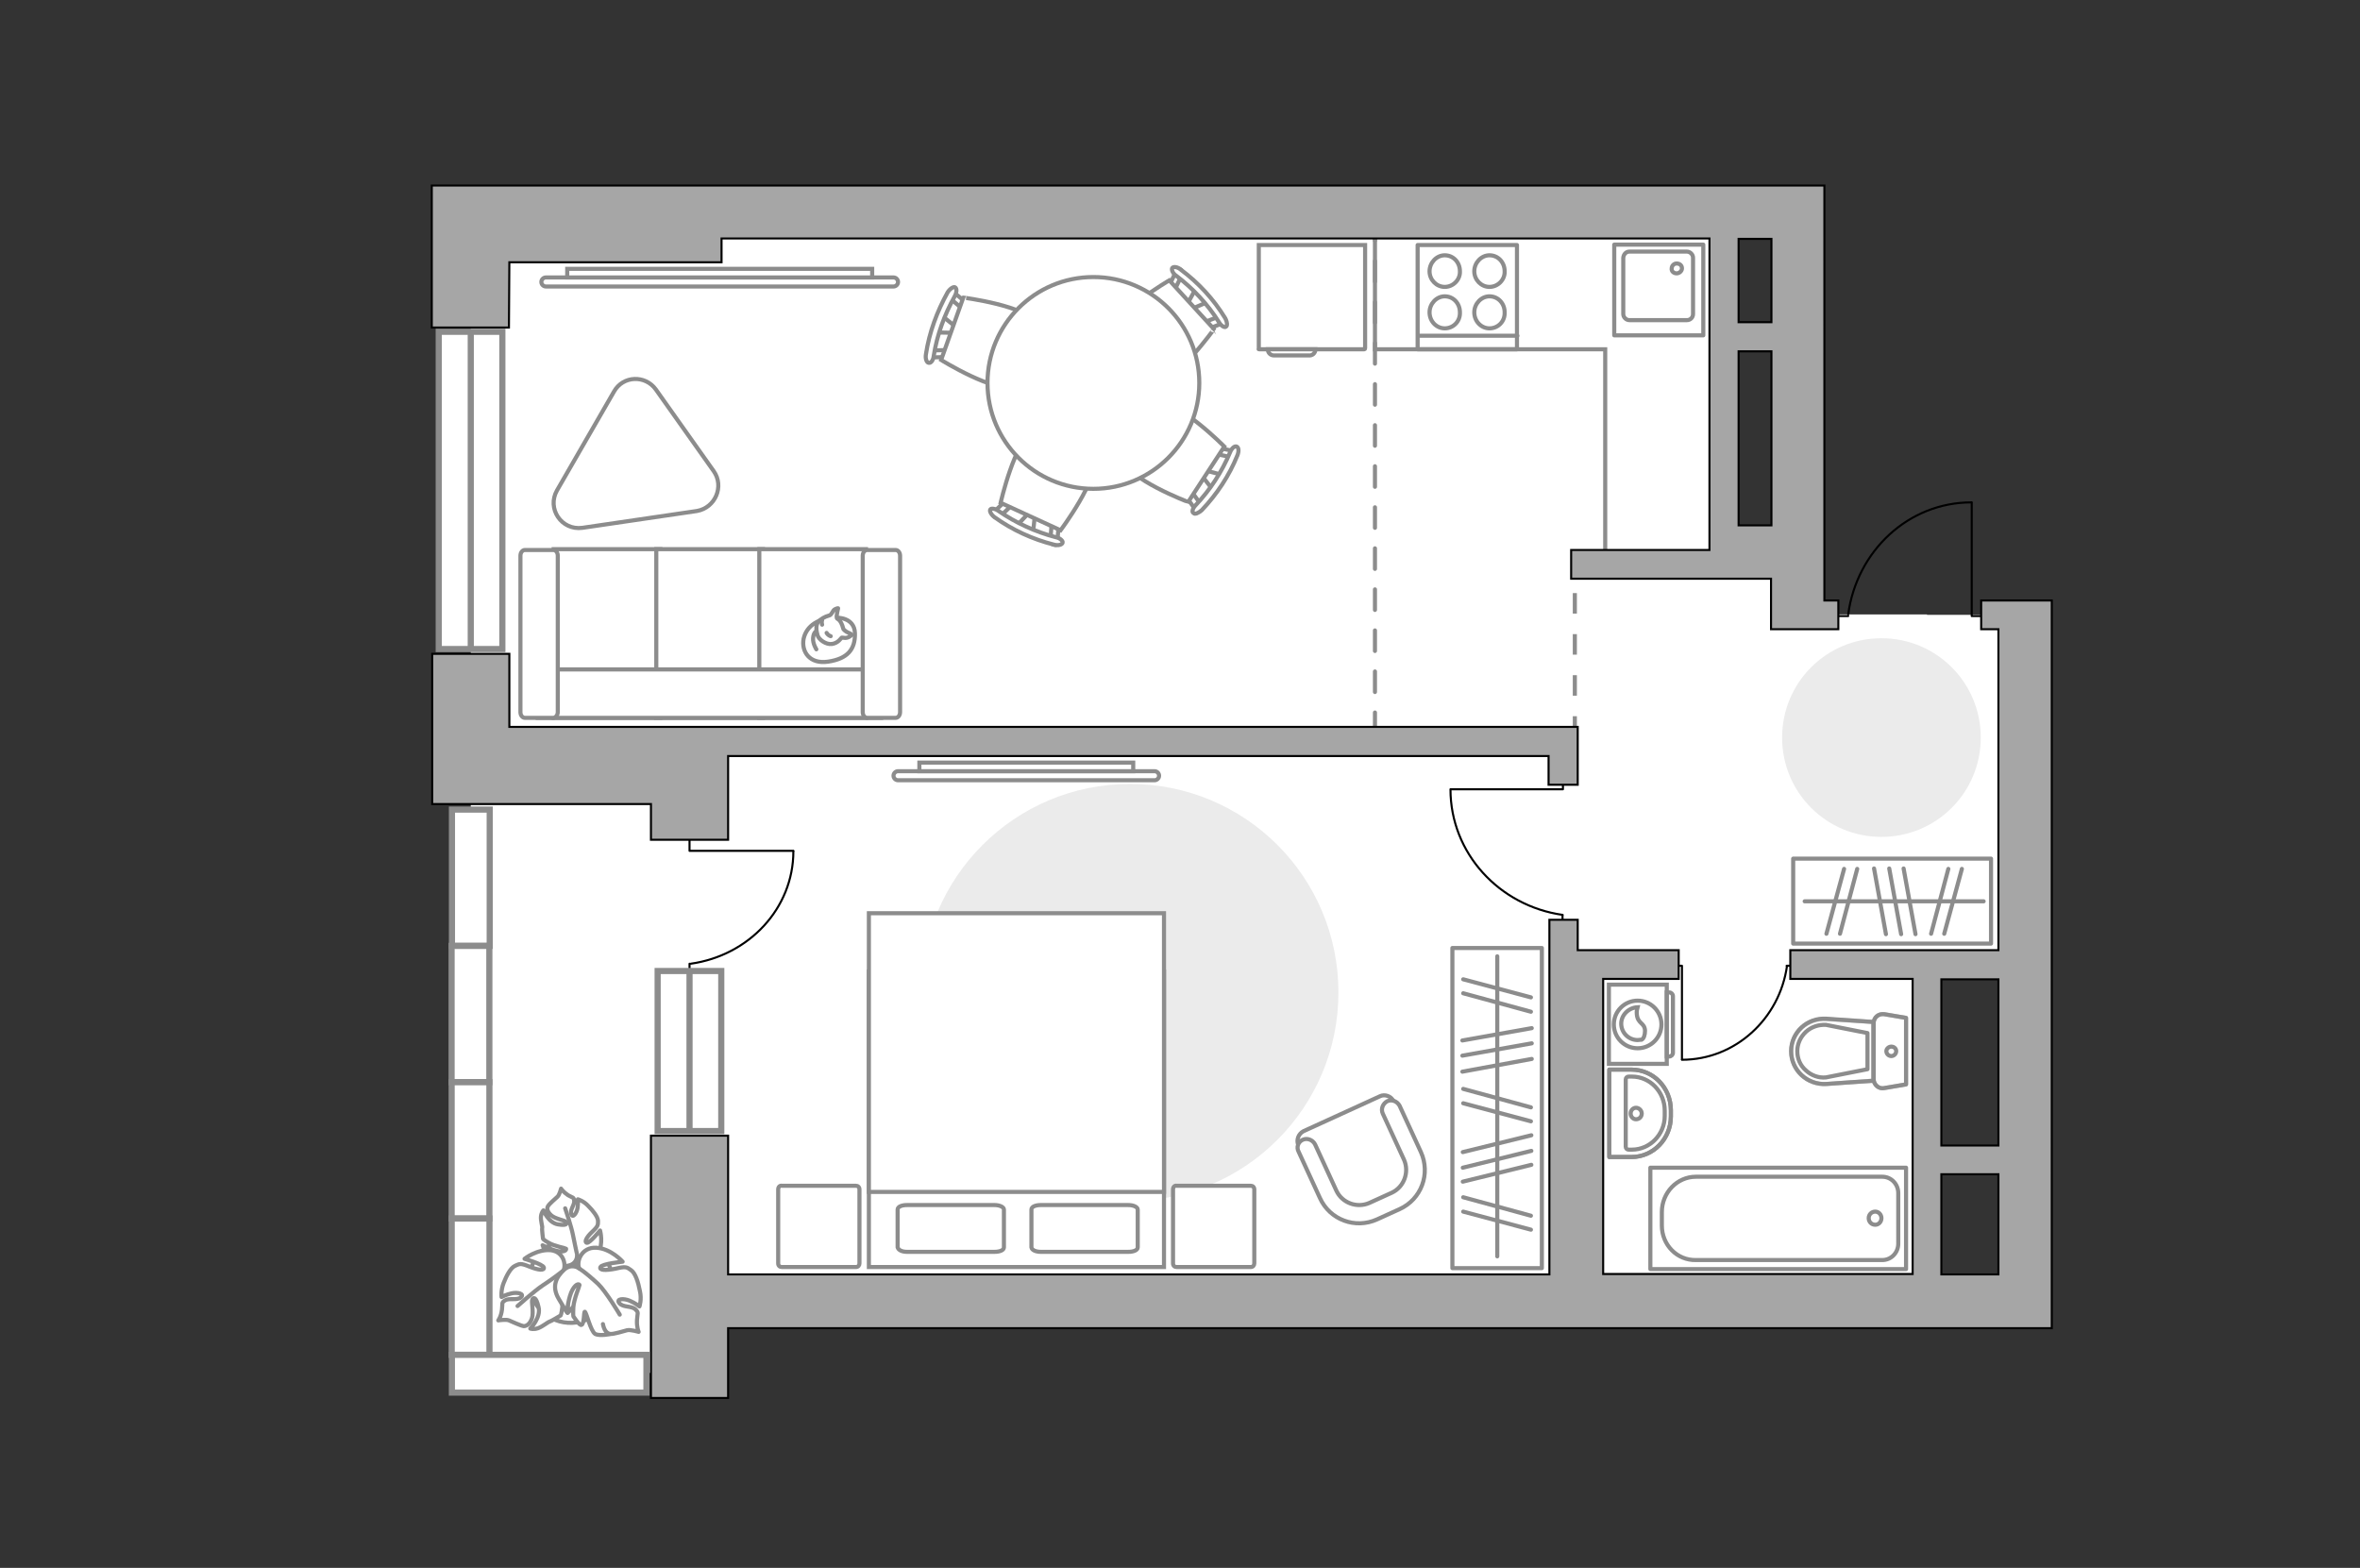 <?xml version="1.0" encoding="utf-8"?>
<!-- Generator: Adobe Illustrator 28.2.0, SVG Export Plug-In . SVG Version: 6.00 Build 0)  -->
<svg version="1.1" xmlns="http://www.w3.org/2000/svg" xmlns:xlink="http://www.w3.org/1999/xlink" x="0px" y="0px"
	 viewBox="0 0 575 382" style="enable-background:new 0 0 575 382;" xml:space="preserve">
<rect x="0" y="0" width="575" height="382" fill="#333333" stroke="none"/>
<style type="text/css">
	.st0{fill:#FFFFFF;}
	.st1{fill:#EBEBEB;}
	.st2{fill:#FFFFFF;stroke:#8C8C8C;stroke-miterlimit:10;}
	.st3{fill:#FFFFFF;stroke:#8C8C8C;stroke-linecap:round;stroke-linejoin:round;stroke-miterlimit:10;}
	.st4{fill:none;stroke:#8C8C8C;stroke-linecap:round;stroke-linejoin:round;stroke-miterlimit:10;}
	.st5{fill:none;stroke:#000000;stroke-width:0.5;stroke-linecap:round;stroke-linejoin:round;stroke-miterlimit:10;}
	.st6{fill-rule:evenodd;clip-rule:evenodd;fill:#FFFFFF;fill-opacity:0.1;stroke:#8C8C8C;stroke-miterlimit:10;}
	.st7{fill:none;stroke:#8C8C8C;stroke-miterlimit:10;}
	.st8{fill:none;stroke:#8C8C8C;stroke-linecap:round;stroke-miterlimit:10;stroke-dasharray:5,5;}
	.st9{fill:#FFFFFF;stroke:#8C8C8C;stroke-miterlimit:10;stroke-dasharray:5,5;}
	.st10{opacity:0.5;}
	.st11{fill:#A6A6A6;stroke:#000000;stroke-width:0.5;stroke-miterlimit:10;}
	.st12{fill:#FFFFFF;stroke:#8C8C8C;stroke-width:1.5;stroke-linecap:round;stroke-miterlimit:10;}
</style>
<g id="bg_1_">
	<polygon class="st0" points="493.4,149.8 469.5,149.8 469.5,149.7 439.6,149.7 439.6,138.6 420,138.6 420,54.4 114.7,54.4 
		114.7,71.9 114.7,317 114.7,334.5 171.7,334.5 171.7,317 401.2,317 401.2,317.4 411.1,317.4 439.6,317.4 469.5,317.4 469.5,236.2 
		493.4,236.2 	"/>
</g>
<g id="furniture_1_">
	<path id="Vector_51_00000155129633086020824330000001369244537352507539_" class="st1" d="M275.3,191c-28,0-50.8,22.7-50.8,50.8
		c0,28,22.7,50.8,50.8,50.8c28,0,50.8-22.7,50.8-50.8C326.1,213.7,303.4,191,275.3,191z"/>
	<path id="Vector_51_00000106860312572172737720000016349740596413032888_" class="st1" d="M458.4,155.5
		c-13.4,0-24.2,10.8-24.2,24.2c0,13.4,10.8,24.2,24.2,24.2c13.4,0,24.2-10.8,24.2-24.2C482.6,166.3,471.8,155.5,458.4,155.5z"/>
	<g>
		<path id="Vector_8_00000152976187754495923520000008330845632220122797_" class="st2" d="M306.8,85.1l25.6,0
			c0.1,0,0.2-0.1,0.2-0.2V59.7l-25.9,0V85C306.6,85.1,306.7,85.1,306.8,85.1z"/>
		<path id="Vector_9_00000070085485573475079720000009594048961060805764_" class="st2" d="M320.5,85.1l-11.6,0
			c0,0.9,0.7,1.5,1.5,1.5h8.4C319.8,86.7,320.5,86,320.5,85.1z"/>
	</g>
	<g>
		<path id="Vector_60_00000054241508046924189760000002276572346719763075_" class="st2" d="M138.7,302c-5.6,0.2-10,4.9-9.8,10.5
			c0.2,5.6,4.9,10,10.5,9.8c5.6-0.2,10-4.9,9.8-10.5C149,306.3,144.3,301.9,138.7,302z"/>
		<path class="st3" d="M140.6,306c0,0,0,1.8-1.9,2.3c-1.9,0.5-3.9,0.4-5.2-2.2c-1.3-2.5-1.3-2.7-1.3-2.7s2.7,1.4,4.2,1.5
			c1.6,0.1,1.6-0.6,1.5-0.7c-0.1-0.1-2.9-0.6-4.2-1.4c-1.3-0.7-1.4-1-1.4-1s-0.3-2.3-0.2-2.6c0.1-0.4-0.4-1.8-0.3-2.8
			c0.1-1,0.6-1.5,0.6-1.5s1.2,3,3.5,3.4c2.3,0.4,2.3-0.2,2-0.6c-0.3-0.4-2.6-0.7-3.6-1.6c-1-0.9-1.1-1.7-0.8-2.2
			c0.3-0.6,1.9-1.9,2.3-2.3c0.5-0.4,0.9-2,0.9-2s0.5,0.8,1.7,1.6c1.2,0.7,1.4,0.4,1.5,1.4s-1.1,2.2-0.7,3.2c0.3,1.1,1.3-0.2,1.5-1.4
			c0.2-1.2,0.1-2.2,0.1-2.2s1.4,0.4,2.5,1.6c1.2,1.2,2.3,2.6,2.4,3.6c0,1,0.1,1.3-1.4,2.7c-1.5,1.4-2,2.6-1.3,2.7
			c0.7,0.1,3.2-3,3.2-3s0.9,3.2-0.5,5.7C144.2,307.9,141.4,307.1,140.6,306z"/>
		<path class="st4" d="M137.7,294.4c0,0,1.5,4.4,1.9,6.5c0.3,1.4,0.8,4,1.1,5.1c0.3,1.6,0.2,3.2-0.4,4.7"/>
		<path class="st3" d="M137.2,309.8c0,0,1.9-0.9,3.3,1c1.4,1.9,2.2,4,0.1,6.5c-2.1,2.5-2.3,2.6-2.3,2.6s0.3-3.5-0.4-5.2
			c-0.7-1.7-1.3-1.4-1.4-1.3c0,0.2,0.7,3.4,0.5,5.1c-0.2,1.7-0.4,2-0.4,2s-2.3,1.4-2.7,1.5c-0.4,0.1-1.7,1.2-2.8,1.6
			c-1.1,0.4-1.9,0.1-1.9,0.1s2.7-2.7,2-5.3c-0.6-2.6-1.3-2.3-1.5-1.8c-0.3,0.5,0.4,3.1-0.1,4.6c-0.5,1.4-1.3,1.9-2,1.9
			c-0.7-0.1-2.9-1.1-3.6-1.4c-0.7-0.3-2.6,0-2.6,0s0.7-0.9,0.9-2.6c0.2-1.6-0.2-1.7,0.8-2.3c1-0.6,2.8,0.1,3.8-0.7
			c1-0.9-0.8-1.3-2.2-1c-1.4,0.3-2.5,0.9-2.5,0.9s-0.2-1.6,0.5-3.4c0.7-1.8,1.7-3.7,2.8-4.2c1.1-0.5,1.3-0.7,3.5,0.2
			c2.2,0.9,3.7,1,3.5,0.2c-0.2-0.8-4.7-2.1-4.7-2.1s3-2.4,6.4-2.1C137.5,305,138,308.4,137.2,309.8z"/>
		<path class="st4" d="M126.1,318.2c0,0,4-3.6,6.1-5c1.4-0.9,3.9-2.7,4.9-3.5c1.5-1.1,3.3-1.6,5.2-1.8"/>
		<g>
			<path class="st3" d="M146.9,322.6c0.3,1.6,1,2.3,1.8,2.4c0.8,0.1,3.3-0.7,4.1-0.9c0.8-0.2,2.8,0.4,2.8,0.4s-0.5-1.1-0.4-2.9
				c0.1-1.8,0.5-1.7-0.4-2.6c-1-0.9-3-0.4-3.9-1.5c-0.9-1.1,1.1-1.2,2.5-0.6s2.4,1.4,2.4,1.4s0.6-1.7,0.1-3.8
				c-0.4-2.1-1.1-4.3-2.1-5c-1.1-0.8-1.3-1-3.8-0.4c-2.5,0.5-4.1,0.4-3.7-0.4c0.4-0.8,5.4-1.3,5.4-1.3s-2.8-3.2-6.4-3.4
				c-3.6-0.2-4.9,3.3-4.2,5c0,0-1.9-1.3-3.7,0.4c-1.8,1.7-3.1,3.9-1.3,7c1.8,3.1,2,3.3,2,3.3s0.4-3.8,1.4-5.5c1-1.7,1.7-1.3,1.7-1.1
				c0,0.2-1.4,3.5-1.5,5.4c-0.1,1.9,0,2.2,0,2.2s1.5,2.4,2,2.1c0.7-0.3,0.5-3.3,0.8-3.2c0.4,0.2,1.4,4.7,2.5,5.4
				c1.1,0.6,3.9,0,3.9,0"/>
			<path class="st4" d="M151,320.3c0,0-3.3-5.6-5.3-7.5c-1.3-1.2-3.2-2.9-4.8-3.9"/>
		</g>
	</g>
	<g id="Group_33_00000140696778922582106250000016132422413041919384_">
		<path id="Vector_155_00000098899594303563441900000014546312502156954257_" class="st5" d="M353.5,192.3h27.3v-1.2"/>
		<path id="Vector_156_00000136409061165480628730000010366038748363957125_" class="st5" d="M380.7,224.8v-1.9"/>
		<path id="Vector_157_00000054972055808826665080000017198128620805327506_" class="st5" d="M380.7,222.9
			c-15.4-2.2-27.3-15-27.3-30.6"/>
	</g>
	<g id="Group_33_00000141452906310750845850000005130679961894286243_">
		<path id="Vector_155_00000068651829288614182450000005891317603138902169_" class="st5" d="M409.8,258.1v-22.8h-1"/>
		<path id="Vector_156_00000075141036282209678870000007296460753380800139_" class="st5" d="M436.9,235.3h-1.6"/>
		<path id="Vector_157_00000036964996504282904960000006975701566411259574_" class="st5" d="M435.4,235.3
			c-1.8,12.9-12.6,22.9-25.6,22.9"/>
	</g>
	<g>
		<g>
			<path class="st2" d="M406.1,259.2l0-19.3l-14.1,0v19.3H406.1z"/>
			<path class="st6" d="M407.6,256.5l0-13.8c0-0.5-0.4-0.9-0.9-0.9h-0.6l0,15.6h0.6C407.2,257.4,407.6,257,407.6,256.5z"/>
		</g>
		<g>
			<circle class="st2" cx="399" cy="249.6" r="5.8"/>
			<path class="st2" d="M400.8,251.1c-0.1-2-1.8-1.6-2-4c-0.1-0.8,0.1-1.3,0.2-1.7c-2.2,0.1-4,1.9-4,4c0,2.2,1.8,4,4,4
				c0.3,0,0.7-0.1,1-0.1C400.5,253,400.8,252.2,400.8,251.1z"/>
		</g>
	</g>
	<g>
		<path id="Vector_37_00000096766712012638884490000003098740600566103990_" class="st2" d="M317.6,275.6l18.6-8.5
			c1.2-0.6,2.8,0,3.3,1.2l5.9,12.8c2.2,4.7,0.1,10.2-4.6,12.4l-6.2,2.8c-4.7,2.2-10.2,0.1-12.4-4.6l-5.9-12.8
			C315.8,277.7,316.4,276.2,317.6,275.6z"/>
		<path id="Vector_38_00000122692328333134324810000007218540511351943856_" class="st2" d="M317.4,277.7c1.1-0.5,2.4,0,3,1.1
			l5.2,11.3c1.4,3,5,4.3,8,3l5.5-2.5c3-1.4,4.3-5,3-8l-5.2-11.3c-0.5-1.1,0-2.4,1.1-3c1.1-0.5,2.4,0,3,1.1l5.2,11.3
			c2.4,5.3,0.1,11.5-5.2,13.9l-5.5,2.5c-5.3,2.4-11.5,0.1-13.9-5.2l-5.2-11.3C315.8,279.5,316.3,278.2,317.4,277.7z"/>
	</g>
	<g>
		
			<rect x="325.8" y="259.1" transform="matrix(6.123234e-17 -1 1 6.123234e-17 94.765 634.77)" class="st4" width="78" height="21.8"/>
		<line class="st4" x1="356.3" y1="261.1" x2="373.2" y2="258"/>
		<line class="st4" x1="356.3" y1="257.2" x2="373.2" y2="254.2"/>
		<line class="st4" x1="356.3" y1="253.5" x2="373.2" y2="250.5"/>
		<line class="st4" x1="356.5" y1="268.8" x2="373" y2="273.2"/>
		<line class="st4" x1="356.5" y1="265.3" x2="373" y2="269.8"/>
		<line class="st4" x1="356.5" y1="242" x2="373" y2="246.5"/>
		<line class="st4" x1="356.5" y1="238.6" x2="373" y2="243"/>
		<line class="st4" x1="356.5" y1="295.2" x2="373" y2="299.6"/>
		<line class="st4" x1="356.5" y1="291.7" x2="373" y2="296.2"/>
		<line class="st4" x1="356.4" y1="287.9" x2="373.1" y2="283.8"/>
		<line class="st4" x1="356.4" y1="280.7" x2="373.1" y2="276.6"/>
		<line class="st4" x1="356.4" y1="284.5" x2="373.1" y2="280.4"/>
		<line class="st4" x1="364.8" y1="306.1" x2="364.8" y2="233"/>
	</g>
	<g>
		<rect x="436.9" y="209.2" class="st4" width="48.2" height="20.7"/>
		<line class="st4" x1="456.6" y1="211.6" x2="459.5" y2="227.6"/>
		<line class="st4" x1="460.3" y1="211.6" x2="463.2" y2="227.6"/>
		<line class="st4" x1="463.8" y1="211.6" x2="466.7" y2="227.6"/>
		<line class="st4" x1="449.3" y1="211.7" x2="445" y2="227.5"/>
		<line class="st4" x1="452.5" y1="211.7" x2="448.3" y2="227.5"/>
		<line class="st4" x1="474.7" y1="211.7" x2="470.5" y2="227.5"/>
		<line class="st4" x1="478" y1="211.7" x2="473.7" y2="227.5"/>
		<line class="st4" x1="439.7" y1="219.6" x2="483.3" y2="219.6"/>
	</g>
	<g>
		<path id="Vector_98_00000056393895480257334530000006961471526489224581_" class="st2" d="M283.6,236.7h-71.9v72h71.9V236.7z"/>
		<path id="Vector_99_00000114057184194990059440000013380992789191960713_" class="st2" d="M211.7,222.5h71.9v67.9h-63.4h-8.5v-9.2
			V222.5z"/>
		<path id="Vector_100_00000164509493026901166190000000842041524110834616_" class="st4" d="M253.6,305h21.3c1.3,0,2.3-0.4,2.3-1.1
			v-9.2c0-0.6-1-1.1-2.3-1.1h-21.3c-1.3,0-2.3,0.4-2.3,1.1v9.2C251.4,304.6,252.4,305,253.6,305z"/>
		<path id="Vector_101_00000142174657251500528090000007137235198283429048_" class="st4" d="M221,305h21.3c1.3,0,2.3-0.4,2.3-1.1
			v-9.2c0-0.6-1-1.1-2.3-1.1H221c-1.3,0-2.3,0.4-2.3,1.1v9.2C218.9,304.6,219.8,305,221,305z"/>
	</g>
	<path id="Vector_5_00000173859144305579510930000005864489000250047147_" class="st3" d="M189.6,289.8v18c0,0.6,0.4,0.9,0.9,0.9h18
		c0.6,0,0.9-0.4,0.9-0.9v-18c0-0.6-0.4-0.9-0.9-0.9h-18C190,288.8,189.6,289.2,189.6,289.8z"/>
	<path id="Vector_5_00000063602740068528611890000001157860869875546534_" class="st3" d="M285.8,289.8v18c0,0.6,0.4,0.9,0.9,0.9h18
		c0.6,0,0.9-0.4,0.9-0.9v-18c0-0.6-0.4-0.9-0.9-0.9h-18C286.2,288.8,285.8,289.2,285.8,289.8z"/>
	<polyline class="st7" points="391.1,136 391.1,85.1 335,85.1 335,52.4 	"/>
	<g id="Group_2_7_">
		<g id="Group_3_7_">
			<path id="Vector_10_7_" class="st2" d="M295.4,119.2l-2.9-3.7l0.7-1l4.6,1.2L295.4,119.2z"/>
		</g>
		<g id="Group_4_7_">
			<path id="Vector_11_7_" class="st2" d="M296.4,109.6c0.2-0.3,0.6-0.5,0.9-0.4l3.8,0.8c0.4,0.1,0.5,0.5,0.3,0.9
				c-0.2,0.5-0.7,0.8-0.9,0.6l-3.8-0.8c-0.4-0.1-0.5-0.5-0.3-0.9C296.3,109.8,296.4,109.7,296.4,109.6z"/>
		</g>
		<g id="Group_5_7_">
			<path id="Vector_12_7_" class="st2" d="M289.4,120.3c0-0.1,0.1-0.1,0.1-0.2c0.3-0.4,0.8-0.4,1-0.1l2.3,3.2
				c0.2,0.3,0.1,0.8-0.3,1.2c-0.3,0.4-0.8,0.4-1,0.1l-2.3-3.2C289.2,121.1,289.2,120.7,289.4,120.3z"/>
		</g>
		<path id="Vector_13_7_" class="st2" d="M273.7,112c-0.8-3.9,4.9-12.6,8.8-13.5c4.6-1,15.8,10.3,15.8,10.3l-8.8,13.5
			C289.4,122.3,274.6,116.6,273.7,112z"/>
		<path id="Vector_14_7_" class="st2" d="M291.3,123.1c3.5-3.7,6.4-8.1,8.4-12.9c0.4-1,1.1-1.6,1.6-1.4c0.5,0.2,0.6,1.1,0.2,2.1
			c-2,5-5,9.5-8.7,13.4c-0.8,0.7-1.7,1.1-2,0.7C290.3,124.8,290.6,123.8,291.3,123.1z"/>
	</g>
	<g id="Group_2_19_">
		<g id="Group_3_19_">
			<path id="Vector_10_19_" class="st2" d="M229.6,77l3.7,3l-0.4,1.1l-4.8-0.1L229.6,77z"/>
		</g>
		<g id="Group_4_19_">
			<path id="Vector_11_19_" class="st2" d="M230.8,86.4c-0.1,0.4-0.5,0.6-0.7,0.6l-3.9,0.1c-0.4,0-0.6-0.4-0.5-0.9
				c0.1-0.5,0.5-0.9,0.7-0.8l3.9-0.1c0.4,0,0.6,0.4,0.5,0.9C230.9,86.3,230.9,86.4,230.8,86.4z"/>
		</g>
		<g id="Group_5_19_">
			<path id="Vector_12_19_" class="st2" d="M235.1,74.4c0,0.1,0,0.1-0.1,0.2c-0.3,0.4-0.6,0.6-0.9,0.3l-3-2.5
				c-0.3-0.2-0.3-0.8,0-1.2c0.3-0.4,0.6-0.6,0.9-0.3l3,2.5C235.1,73.6,235.2,74,235.1,74.4z"/>
		</g>
		<path id="Vector_13_19_" class="st2" d="M252.4,78.8c1.7,3.6-1.8,13.4-5.4,15.2c-4.3,2-17.7-6.3-17.7-6.3l5.4-15.2
			C234.6,72.5,250.4,74.5,252.4,78.8z"/>
		<path id="Vector_14_19_" class="st2" d="M232.6,72.2c-2.5,4.5-4.3,9.4-5.1,14.5c-0.1,1.1-0.7,1.8-1.2,1.7c-0.5,0-0.9-1-0.7-2.1
			c0.8-5.3,2.7-10.4,5.3-15.1c0.6-0.9,1.4-1.4,1.8-1.2C233.2,70.3,233.1,71.3,232.6,72.2z"/>
	</g>
	<g id="Group_2_17_">
		<g id="Group_3_17_">
			<path id="Vector_10_17_" class="st2" d="M247.8,128l3.3-3.5l1.1,0.5l-0.5,4.7L247.8,128z"/>
		</g>
		<g id="Group_4_17_">
			<path id="Vector_11_17_" class="st2" d="M257.4,127.6c0.4,0.2,0.6,0.5,0.5,0.8l-0.3,3.9c0,0.4-0.4,0.6-0.9,0.4
				c-0.5-0.1-0.8-0.5-0.8-0.8l0.3-3.9c0-0.4,0.4-0.6,0.9-0.4C257.3,127.5,257.3,127.5,257.4,127.6z"/>
		</g>
		<g id="Group_5_17_">
			<path id="Vector_12_17_" class="st2" d="M245.8,122.2c0.1,0,0.1,0.1,0.2,0.1c0.4,0.3,0.5,0.7,0.3,1l-2.8,2.7
				c-0.3,0.3-0.8,0.2-1.2-0.1c-0.4-0.3-0.5-0.7-0.3-1l2.8-2.7C245,122.1,245.4,122.1,245.8,122.2z"/>
		</g>
		<path id="Vector_13_17_" class="st2" d="M251.7,105.4c3.8-1.4,13.2,3,14.6,6.7c1.6,4.4-7.9,17.1-7.9,17.1l-14.6-6.7
			C243.8,122.5,247.3,107.1,251.7,105.4z"/>
		<path id="Vector_14_17_" class="st2" d="M243.3,124.5c4.2,2.9,9,5.1,14,6.4c1,0.2,1.7,0.9,1.6,1.3c-0.1,0.5-1,0.8-2.1,0.5
			c-5.2-1.3-10.2-3.6-14.5-6.7c-0.8-0.6-1.3-1.5-1-1.9C241.5,123.8,242.5,123.9,243.3,124.5z"/>
	</g>
	<g id="Group_2_18_">
		<g id="Group_3_18_">
			<path id="Vector_10_18_" class="st2" d="M294.2,73.6l-4.4,1.9l-0.8-0.9l2.3-4.2L294.2,73.6z"/>
		</g>
		<g id="Group_4_18_">
			<path id="Vector_11_18_" class="st2" d="M285.2,70.2c-0.3-0.3-0.4-0.7-0.2-0.9l1.7-3.5c0.2-0.3,0.6-0.4,1-0.1
				c0.4,0.3,0.6,0.8,0.4,1l-1.7,3.5c-0.2,0.3-0.6,0.4-1,0.1C285.3,70.3,285.3,70.3,285.2,70.2z"/>
		</g>
		<g id="Group_5_18_">
			<path id="Vector_12_18_" class="st2" d="M293.8,79.6c-0.1-0.1-0.1-0.1-0.2-0.2c-0.3-0.4-0.2-0.8,0.1-1l3.6-1.4
				c0.4-0.1,0.8,0.1,1.1,0.6c0.3,0.4,0.2,0.8-0.1,1l-3.6,1.4C294.5,80.1,294.1,79.9,293.8,79.6z"/>
		</g>
		<path id="Vector_13_18_" class="st2" d="M281.9,92.9c-4-0.2-11-7.9-10.9-11.9c0.2-4.7,13.9-12.7,13.9-12.7l10.9,11.9
			C295.8,80.1,286.6,93.1,281.9,92.9z"/>
		<path id="Vector_14_18_" class="st2" d="M297,78.5c-2.7-4.3-6.3-8.2-10.4-11.3c-0.9-0.6-1.2-1.5-1-1.9c0.3-0.4,1.3-0.3,2.1,0.4
			c4.3,3.2,8,7.2,10.8,11.8c0.5,0.9,0.6,1.9,0.2,2.1C298.4,79.9,297.5,79.4,297,78.5z"/>
	</g>
	<g>
		<circle class="st2" cx="266.4" cy="93.3" r="25.8"/>
	</g>
	<g>
		<path id="Vector_54_4_" class="st2" d="M134.9,174.9h26v-41.1h-26V174.9z"/>
		<path id="Vector_55_4_" class="st2" d="M159.9,174.9h26v-41.1h-26V174.9z"/>
		<path id="Vector_56_5_" class="st2" d="M185,174.9h26v-41.1h-26V174.9z"/>
		<path id="Vector_57_4_" class="st2" d="M133.5,163.1l-2.4,11.8h83.6v-11.8H133.5z"/>
		<path id="Vector_58_4_" class="st2" d="M135.9,173.5v-38.1c0-0.8-0.5-1.4-1.1-1.4h-6.9c-0.6,0-1.1,0.6-1.1,1.4v38.1
			c0,0.8,0.5,1.4,1.1,1.4h6.9C135.3,174.9,135.9,174.3,135.9,173.5z"/>
		<path id="Vector_59_4_" class="st2" d="M219.3,173.5v-38.1c0-0.8-0.5-1.4-1.1-1.4h-6.9c-0.6,0-1.1,0.6-1.1,1.4v38.1
			c0,0.8,0.5,1.4,1.1,1.4h6.9C218.8,174.9,219.3,174.3,219.3,173.5z"/>
		<g>
			<path class="st3" d="M203.8,150.5c0,0,4.4-0.2,4.5,3.8s-1.9,6.2-6.5,6.9c-4.6,0.7-6.6-2.5-6-5.6
				C196.5,152.5,199.4,150.5,203.8,150.5z"/>
			<path class="st3" d="M205.5,153.3c0,0,0.5,0.6,1.3,0.9c0.8,0.3,0.7,0.5,0.7,0.5s-0.8,0.9-1.9,0.7c-0.6-0.1-0.6,0-0.6,0
				s-0.8,1.3-2.3,1.5c-1.5,0.2-3.2-1.1-3.5-2.1c-0.3-1-0.5-2.4,0.1-3.2c0.6-0.8,1.8-1.4,2.6-1.6c0.8-0.1,0.9-1.3,1.6-1.6
				c0.7-0.3,0.7-0.2,0.7-0.2s-0.5,2-0.3,2.4C203.9,150.9,204.8,150.6,205.5,153.3z"/>
			<path class="st3" d="M201.4,154.2c0,0,0.3,0.6,1,0.8"/>
			<path class="st3" d="M200.3,152.2c0,0-0.2-0.6,0-1.1"/>
			<path class="st4" d="M198.9,153.8c0,0-0.7,0.2-0.8,1.7c-0.1,1.3,0.8,2.7,0.8,2.7"/>
		</g>
	</g>
	<g>
		<path class="st2" d="M217.7,67.6c0.6,0,1.1,0.5,1.1,1.1s-0.5,1.1-1.1,1.1H133c-0.6,0-1.1-0.5-1.1-1.1s0.5-1.1,1.1-1.1H217.7z"/>
		<rect x="138.2" y="65.5" class="st2" width="74.3" height="2.1"/>
	</g>
	<g>
		<path class="st2" d="M281.3,187.9c0.6,0,1.1,0.5,1.1,1.1s-0.5,1.1-1.1,1.1h-62.5c-0.6,0-1.1-0.5-1.1-1.1s0.5-1.1,1.1-1.1H281.3z"
			/>
		<rect x="224" y="185.8" class="st2" width="52.1" height="2.1"/>
	</g>
	<path class="st3" d="M173.9,114.8l-14.1-19.9c-2.6-3.6-8-3.4-10.2,0.5l-13.9,24.1c-2.5,4.4,1.1,9.8,6.2,9.1l27.9-4.1
		C174.3,123.7,176.5,118.5,173.9,114.8z"/>
</g>
<g id="plan">
	<g>
		<path id="Vector_139_00000108299719472084397030000009023569478654882975_" class="st4" d="M408.5,66.6c0.7,0,1.3-0.6,1.3-1.2
			c0-0.7-0.5-1.2-1.3-1.2c-0.7,0-1.2,0.6-1.2,1.2C407.2,66.1,407.8,66.6,408.5,66.6z"/>
		<g id="Group_27_00000181061776679520301480000015176276497784567945_">
			<path id="Vector_140_00000052077452416894458050000011040358765766514571_" class="st4" d="M415,81.7l-21.7,0l0-22.1l21.7,0V81.7
				z"/>
		</g>
		<path id="Vector_141_00000079481012970343956530000004201817933388470972_" class="st4" d="M397,61.3l14,0c0.8,0,1.5,0.7,1.5,1.5
			v13.7c0,0.9-0.7,1.5-1.5,1.5l-14,0c-0.8,0-1.5-0.7-1.5-1.5l0-13.7C395.6,61.9,396.2,61.3,397,61.3z"/>
	</g>
	<g>
		<path id="Vector_142_00000163067069897157847440000014163653459461377462_" class="st4" d="M345.4,59.7l24.2,0l0,25.4l-24.2,0
			L345.4,59.7z"/>
		<g id="Group_28_00000083804795893249049800000001477791574070294938_">
			<g id="Group_29_00000008106800324446432930000004093152160822500737_">
				<path id="Vector_143_00000016797155703164194670000000112327976007320754_" class="st4" d="M362.9,69.9c-2,0-3.7-1.7-3.7-3.8
					c0-2.1,1.7-3.9,3.7-3.9c2.1,0,3.7,1.7,3.7,3.9C366.7,68.1,365,69.9,362.9,69.9z"/>
				<path id="Vector_144_00000115508231728232778050000009954342532845940644_" class="st4" d="M362.9,80c-2,0-3.7-1.7-3.7-3.9
					c0-2.1,1.7-3.9,3.7-3.9c2.1,0,3.7,1.7,3.7,3.9C366.7,78.3,365,80,362.9,80z"/>
			</g>
			<g id="Group_30_00000039842858696013914820000005067162247817200803_">
				<path id="Vector_145_00000097494543524804627080000003358786175303254709_" class="st4" d="M352,69.9c-2,0-3.7-1.7-3.7-3.8
					c0-2.1,1.7-3.9,3.7-3.9c2.1,0,3.7,1.7,3.7,3.9C355.8,68.1,354.1,69.9,352,69.9z"/>
				<path id="Vector_146_00000152961036117844857480000018211877410298414758_" class="st4" d="M352,80c-2,0-3.7-1.7-3.7-3.9
					c0-2.1,1.7-3.9,3.7-3.9c2.1,0,3.7,1.7,3.7,3.9C355.8,78.3,354.1,80,352,80z"/>
			</g>
		</g>
		<path id="Vector_147_00000034778088096565997310000007196453440078731177_" class="st4" d="M369.7,81.8l-24,0"/>
	</g>
	<g>
		<polyline class="st5" points="193.3,207.3 168,207.3 168,203.2 		"/>
		<line class="st5" x1="168" y1="238.6" x2="168" y2="234.8"/>
		<path class="st5" d="M168.3,234.8c14.2-2,25-13.5,25-27.4"/>
	</g>
	<g>
		<polyline class="st5" points="480.4,122.4 480.4,150.1 484.9,150.1 		"/>
		<line class="st5" x1="446.2" y1="150.1" x2="450.3" y2="150.1"/>
		<path class="st5" d="M450.3,149.7c2.1-15.5,14.7-27.3,30-27.3"/>
	</g>
	<line class="st8" x1="335" y1="53.6" x2="335" y2="180.6"/>
	<line class="st9" x1="383.7" y1="134.5" x2="383.7" y2="180.6"/>
	<g>
		<polyline class="st4" points="402.1,284.5 464.4,284.5 464.4,309.2 402.1,309.2 402.1,284.5 		"/>
		<path class="st4" d="M404.9,298.6v-3.3c0-4.7,3.7-8.6,8.3-8.6l45.4,0c2.2,0,3.9,1.8,3.9,4V303c0,2.2-1.7,4-3.9,4l-45.4,0
			C408.6,307.1,404.9,303.3,404.9,298.6z"/>
		<path class="st4" d="M456.9,298.4c-0.9,0-1.6-0.7-1.6-1.6c0-0.9,0.7-1.6,1.6-1.6c0.8,0,1.5,0.7,1.5,1.6
			C458.4,297.7,457.7,298.4,456.9,298.4z"/>
	</g>
	<g>
		<g class="st10">
			<path class="st4" d="M456.5,262.9l0-13.6c0-1.4,1.2-2.4,2.6-2.2l5.3,0.9v16.2l-5.3,0.9C457.8,265.4,456.5,264.3,456.5,262.9z"/>
			<path class="st4" d="M456.5,249v14.3l-11.5,0.8c-4.6,0.3-8.6-3.3-8.6-7.9c0-4.6,3.9-8.2,8.6-7.9L456.5,249z"/>
		</g>
		<g>
			<path class="st4" d="M456.5,262.9l0-13.6c0-1.4,1.2-2.4,2.6-2.2l5.3,0.9v16.2l-5.3,0.9C457.8,265.4,456.5,264.3,456.5,262.9z"/>
			<path class="st4" d="M436.4,256.1L436.4,256.1c0-4.6,3.9-8.2,8.6-7.9l11.5,0.8v14.3l-11.5,0.8
				C440.3,264.4,436.4,260.7,436.4,256.1z"/>
			<path class="st4" d="M455,251.7l-10.1-2c-1.8-0.1-3.6,0.5-4.9,1.7c-1.3,1.2-2.1,2.9-2.1,4.7c0,1.8,0.7,3.5,2.1,4.7
				c1.3,1.2,3.1,1.9,4.9,1.7l10.1-2L455,251.7z"/>
			<path class="st4" d="M460.8,257.3c0.6,0,1.2-0.5,1.2-1.2c0-0.6-0.5-1.1-1.2-1.1c-0.6,0-1.2,0.5-1.2,1.1
				C459.6,256.8,460.2,257.3,460.8,257.3z"/>
		</g>
	</g>
	<g>
		<path class="st4" d="M407.1,270.5v1.5c0,5.5-4.3,9.9-9.6,9.9h-5.4v-21.3h5.4C402.8,260.6,407.1,265,407.1,270.5z"/>
		<g>
			<path class="st4" d="M405.6,270.6v1.3c0,4.5-3.6,8.2-8,8.2h-0.8c-0.4,0-0.7-0.3-0.7-0.7v-16.4c0-0.4,0.3-0.7,0.7-0.7h0.8
				C402,262.3,405.6,266,405.6,270.6z"/>
			<path class="st4" d="M398.6,269.9c0.7,0,1.4,0.6,1.4,1.4c0,0.8-0.6,1.4-1.4,1.4c-0.7,0-1.3-0.6-1.3-1.4
				C397.3,270.5,397.9,269.9,398.6,269.9z"/>
			<path class="st4" d="M407.1,270.5v1.5c0,5.5-4.3,9.9-9.6,9.9h-5.4v-21.3h5.4C402.8,260.6,407.1,265,407.1,270.5z"/>
		</g>
	</g>
	<g>
		<path class="st11" d="M124.1,63.9l51.7,0v-5.8h240.7V134h-33.7v7h35.5h13.2v12.3h8h5h3.4v-7h-3.4V45.2h-13v0H161l-40.5,0v0h-15.3
			l0,34.6h18.8L124.1,63.9z M431.6,128h-8V85.6h8V128z M431.6,78.5h-8V58.2h8V78.5z"/>
		<polygon class="st11" points="177.4,204.6 177.4,184.2 377.3,184.2 377.3,191.2 384.4,191.2 384.4,177.1 384,177.1 384,177.1 
			177.4,177.1 177.4,177.1 158.6,177.1 158.6,177.1 124.1,177.1 124.1,159.3 105.3,159.3 105.3,195.9 124.1,195.9 124.1,195.9 
			158.6,195.9 158.6,204.6 		"/>
		<path class="st11" d="M491,146.3h-4.1h-4.2v7h4.2v78.2h-50.7v7h29.8v71.9h-75.4v-71.9h18.4v-7h-18.4h-6.2v-7.4h-6.9v14.1l0,0v72.3
			H177.4l0-33.8h-18.8l0,33.8h0v2.7l0,27.4l18.8,0l0-17h322.5v-2.6v-10.4V146.3H491z M486.9,238.6v40.5H473v-40.5H486.9z M473,310.5
			v-24.4h13.9v24.4H473z"/>
	</g>
</g>
<g id="windows_1_">
	<g>
		
			<rect x="98.1" y="209.2" transform="matrix(-1.836970e-16 1 -1 -1.836970e-16 328.516 99.152)" class="st12" width="33.2" height="9.2"/>
	</g>
	<g>
		
			<rect x="98.1" y="242.5" transform="matrix(-1.836970e-16 1 -1 -1.836970e-16 361.729 132.365)" class="st12" width="33.2" height="9.2"/>
	</g>
	<g>
		
			<rect x="98.1" y="275.7" transform="matrix(-1.836970e-16 1 -1 -1.836970e-16 394.941 165.577)" class="st12" width="33.2" height="9.2"/>
	</g>
	<g>
		
			<rect x="98.1" y="308.9" transform="matrix(-1.836970e-16 1 -1 -1.836970e-16 428.154 198.79)" class="st12" width="33.2" height="9.2"/>
	</g>
	<g>
		<rect x="110.1" y="330.1" class="st12" width="47.4" height="9.2"/>
	</g>
	<g>
		
			<rect x="148.5" y="248.3" transform="matrix(-1.836970e-16 1 -1 -1.836970e-16 424.032 88.074)" class="st12" width="39" height="15.5"/>
		<line class="st12" x1="168" y1="236.9" x2="168" y2="275.2"/>
	</g>
	<g>
		
			<rect x="76" y="111.8" transform="matrix(-1.836970e-16 1 -1 -1.836970e-16 234.197 4.832)" class="st12" width="77.3" height="15.5"/>
		<line class="st12" x1="114.7" y1="81.5" x2="114.7" y2="157.5"/>
	</g>
</g>
<g id="points">
	<path id="r1" class="st4" d="M257,246.7"/>
	<path id="s1" class="st4" d="M427.6,272.6"/>
	<path id="r2" class="st4" d="M273.6,152.2"/>
	<path id="b1" class="st4" d="M139.3,248.2"/>
	<path id="k1" class="st4" d="M359.2,128.5"/>
	<path id="h1" class="st4" d="M429.5,182"/>
</g>
</svg>
